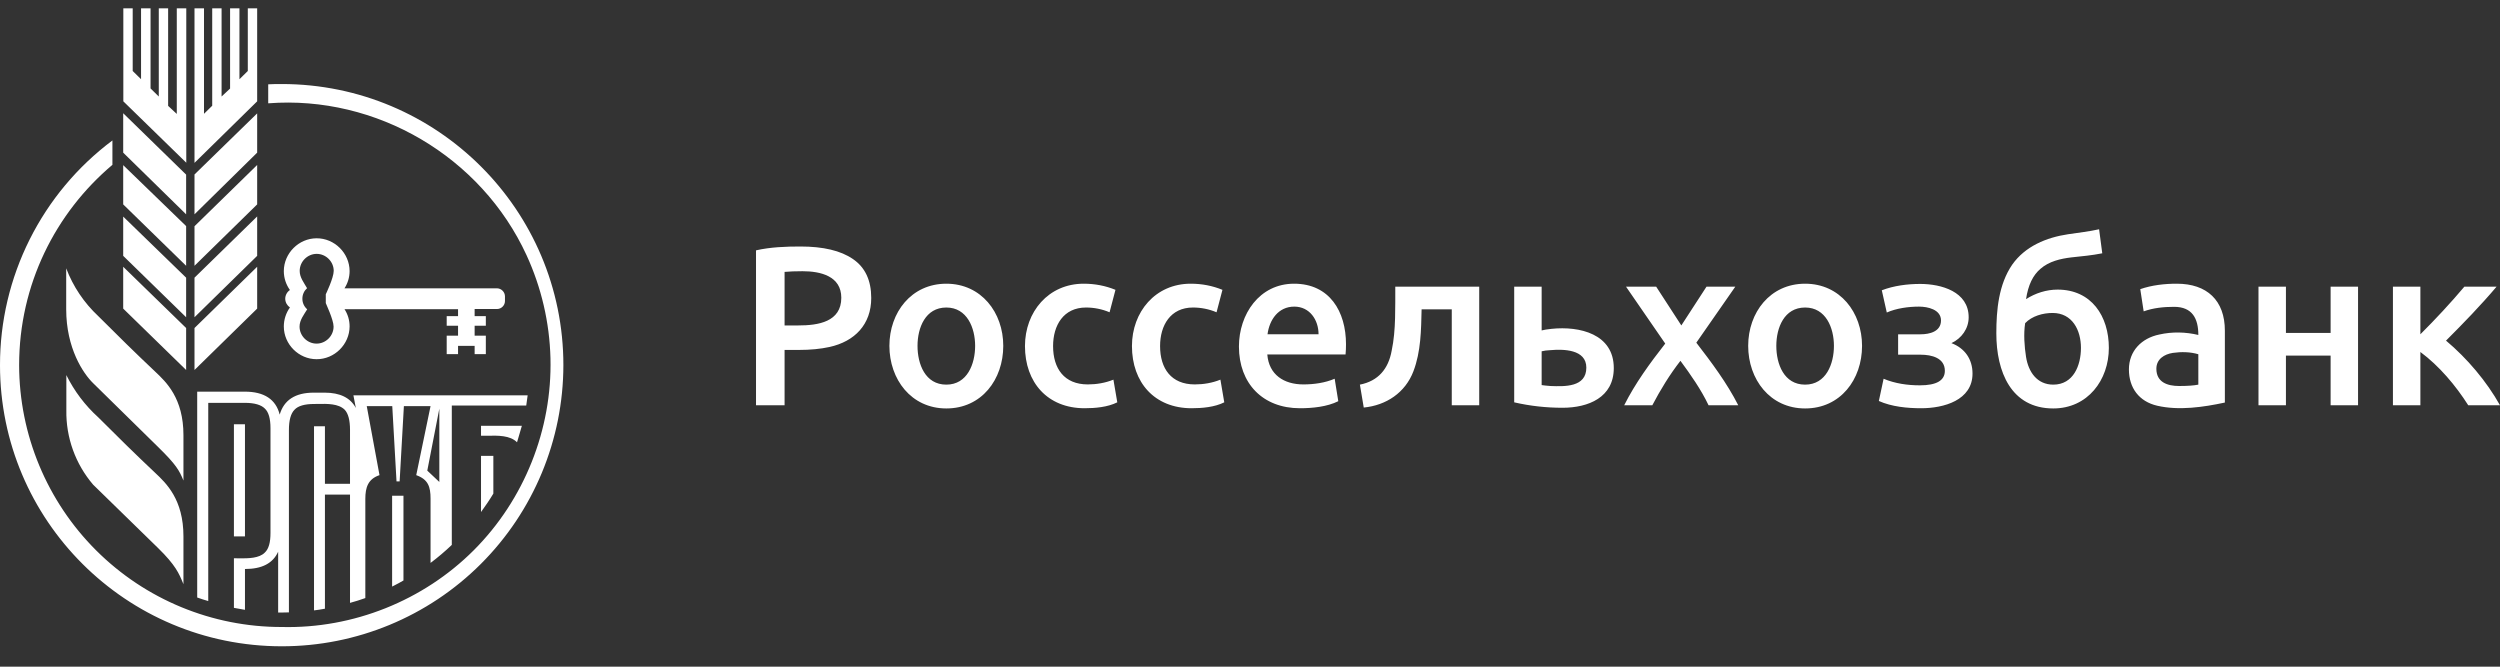 <?xml version="1.0" encoding="UTF-8"?> <svg xmlns="http://www.w3.org/2000/svg" width="150" height="40" viewBox="0 0 150 40" fill="none"><rect x="0" y="0" width="150" height="40" fill="#333333" stroke="none"/> <path fill-rule="evenodd" clip-rule="evenodd" d="M11.67 22.199L15.43 18.516V16.006L11.67 19.681V22.199ZM11.67 12.859L15.43 9.159V6.803L11.67 10.469V12.851V12.859ZM11.67 15.947L15.43 12.264V9.899L11.67 13.574V15.947ZM10.598 6.828L10.088 6.352V0.5H9.527V5.791L9.033 5.306V0.5H8.463V4.753L7.962 4.26V0.5H7.4V6.08L11.177 9.763V0.5H10.607V6.828H10.598ZM11.67 19.035L15.43 15.351V12.987L11.67 16.661V19.035ZM7.392 18.516L11.168 22.199V19.681L7.392 16.006V18.516ZM14.868 4.26L14.367 4.753V0.5H13.805V5.314L13.295 5.791V0.5H12.733V6.344L12.24 6.828V0.5H11.67V9.772L15.43 6.08V0.5H14.868V4.26ZM7.392 9.159L11.168 12.859V10.477L7.392 6.794V9.151V9.159ZM7.392 12.264L11.168 15.947V13.565L7.392 9.908V12.264ZM7.392 15.351L11.168 19.035V16.661L7.392 12.995V15.351ZM29.822 17.299H20.669C20.869 16.99 20.976 16.63 20.976 16.262C20.971 15.187 20.069 14.292 18.994 14.297C17.925 14.301 17.034 15.193 17.029 16.262C17.029 16.687 17.165 17.078 17.395 17.401C17.223 17.515 17.116 17.715 17.114 17.92C17.114 18.141 17.233 18.337 17.395 18.448C17.158 18.78 17.03 19.179 17.029 19.587C17.029 20.658 17.924 21.552 18.994 21.552C20.069 21.557 20.971 20.662 20.976 19.587C20.976 19.205 20.865 18.847 20.669 18.55H27.483V18.966H26.802V19.545H27.483V20.14H26.802V21.246H27.483V20.753H28.478V21.246H29.15V20.14H28.478V19.545H29.15V18.966H28.478V18.541H29.822C30.081 18.541 30.298 18.324 30.298 18.065V17.776C30.294 17.518 30.079 17.304 29.822 17.299ZM20.015 19.596C20.015 20.152 19.55 20.617 18.994 20.617C18.438 20.617 17.973 20.152 17.973 19.596C17.973 19.205 18.239 18.877 18.432 18.558C18.248 18.401 18.14 18.162 18.143 17.92C18.143 17.665 18.254 17.444 18.424 17.291C18.241 16.97 17.976 16.638 17.982 16.253C17.982 15.697 18.446 15.232 19.002 15.232C19.558 15.232 20.023 15.697 20.023 16.253C20.023 16.67 19.547 17.657 19.547 17.657V18.184C19.538 18.192 20.015 19.179 20.015 19.596ZM3.972 16.1V18.558C3.972 20.897 4.993 22.411 5.588 22.99L9.484 26.817C10.573 27.881 10.76 28.23 11.007 28.833V26.111C11.007 23.896 9.977 22.926 9.314 22.301C8.156 21.21 7.02 20.091 5.895 18.966C5.043 18.17 4.386 17.19 3.972 16.1ZM5.895 25.04C5.103 24.323 4.454 23.463 3.981 22.505V24.623C3.955 26.255 4.527 27.84 5.588 29.08L9.484 32.882C10.535 33.908 10.746 34.419 10.981 34.989L11.007 35.051V32.185C11.007 29.965 9.973 28.994 9.315 28.375L9.315 28.375L9.314 28.374C8.158 27.287 7.017 26.162 5.895 25.04ZM16.902 5.042C16.633 5.042 16.363 5.042 16.093 5.059V6.199C22.586 5.701 28.872 9.397 31.593 15.313C32.484 17.252 32.973 19.351 33.028 21.484C33.138 25.764 31.453 29.985 28.427 33.013C25.401 36.041 21.181 37.727 16.901 37.62C12.729 37.624 8.726 35.972 5.772 33.026C2.818 30.08 1.155 26.081 1.148 21.909C1.148 17.087 3.317 12.783 6.745 9.89V8.427C4.65 9.995 2.949 12.03 1.778 14.371C0.607 16.711 -0.002 19.292 3.36721e-06 21.909C3.36721e-06 31.224 7.57 38.777 16.91 38.777C21.386 38.779 25.681 37.004 28.848 33.84C32.016 30.677 33.798 26.386 33.803 21.909C33.803 12.596 26.233 5.042 16.902 5.042ZM29.601 29.616C29.371 29.999 29.116 30.373 28.861 30.722V27.353H29.601V29.616ZM31.092 26.302C31.069 26.379 31.045 26.457 31.021 26.537C30.613 26.12 29.881 26.128 29.227 26.145H28.861V25.55H31.311C31.245 25.798 31.17 26.046 31.092 26.302ZM14.035 25.456H14.698V25.465V32.185H14.035V25.456ZM12.504 24.171H14.698C15.268 24.171 15.668 24.29 15.889 24.512C16.119 24.724 16.229 25.124 16.229 25.685V31.98C16.229 32.541 16.127 32.932 15.889 33.154C15.549 33.502 14.902 33.502 14.375 33.502L14.035 33.494V36.471L14.698 36.59V34.14C15.719 34.14 16.374 33.8 16.689 33.103V36.752H16.91L17.335 36.743V25.796C17.335 25.218 17.446 24.809 17.675 24.58C17.888 24.35 18.288 24.239 18.841 24.239C18.919 24.239 19.002 24.238 19.089 24.236C19.632 24.226 20.304 24.213 20.678 24.58C20.899 24.809 21.001 25.226 21.001 25.796V29.028H19.496V25.575H18.841V36.624C19.062 36.599 19.266 36.565 19.496 36.522V29.675H21.001V36.173C21.307 36.088 21.614 35.995 21.92 35.884V29.93C21.92 29.249 22.081 28.739 22.77 28.509L22.005 24.367H23.536L23.791 28.884H23.978L24.233 24.367H25.833L24.974 28.509C25.688 28.765 25.833 29.198 25.833 29.921V33.775C26.279 33.44 26.705 33.079 27.108 32.694V24.333H31.574L31.659 23.721H21.205L21.35 24.478C21.027 23.865 20.397 23.559 19.479 23.559H18.824C17.718 23.559 17.037 24.001 16.782 24.877C16.553 23.959 15.847 23.499 14.69 23.499H11.832V35.85C12.053 35.927 12.274 36.003 12.495 36.063V24.18L12.504 24.171ZM26.36 28.918L25.637 28.237L26.36 24.52V28.918ZM23.644 35.135C23.605 35.155 23.566 35.175 23.527 35.195V35.187V29.743H24.208V34.829C24.031 34.935 23.837 35.036 23.644 35.135Z" fill="white"></path> <path fill-rule="evenodd" clip-rule="evenodd" d="M126.136 15.198L125.946 13.756C125.332 13.895 124.702 13.959 124.081 14.055C122.784 14.249 121.509 14.776 120.733 15.879C119.917 17.07 119.78 18.599 119.78 20.003C119.78 22.296 120.66 24.507 123.196 24.507C125.264 24.507 126.531 22.803 126.531 20.874C126.531 18.971 125.49 17.376 123.455 17.376C122.789 17.376 122.122 17.587 121.563 17.948C121.69 17.095 121.981 16.505 122.434 16.124C122.937 15.682 123.637 15.519 124.285 15.443C124.904 15.377 125.525 15.321 126.136 15.198ZM121.509 19.39C121.92 18.959 122.575 18.778 123.156 18.778C124.339 18.778 124.857 19.811 124.857 20.874C124.857 21.921 124.406 23.078 123.196 23.078C122.219 23.078 121.704 22.311 121.563 21.418C121.463 20.782 121.409 20.037 121.509 19.39ZM130.743 23.16C131.251 23.16 131.637 23.133 131.9 23.078V21.255C131.414 21.109 130.874 21.102 130.376 21.173C129.854 21.251 129.382 21.548 129.382 22.126C129.382 22.93 130.038 23.16 130.743 23.16ZM130.607 17.022C132.416 17.022 133.492 18.02 133.492 19.839V24.153C132.203 24.43 130.738 24.644 129.436 24.344C128.347 24.093 127.735 23.276 127.735 22.166C127.735 21.055 128.496 20.289 129.559 20.071C130.328 19.898 131.134 19.914 131.9 20.098C131.9 19.114 131.54 18.41 130.444 18.41C129.835 18.41 129.196 18.473 128.62 18.682L128.416 17.349C129.108 17.108 129.878 17.022 130.607 17.022ZM139.837 24.317H141.483V17.199H139.837V19.975H137.156V17.199H135.509V24.317H137.156V21.336H139.837V24.317ZM145.223 20.057V17.199H143.576V24.317H145.223V21.119C146.351 21.954 147.346 23.135 148.095 24.317H150C149.194 22.875 148.025 21.499 146.761 20.438C147.804 19.395 148.842 18.326 149.796 17.199H147.863C147.03 18.188 146.137 19.143 145.223 20.057ZM112.908 17.417C113.622 17.142 114.446 17.036 115.208 17.036C116.474 17.036 118.12 17.492 118.12 19.037C118.12 19.718 117.696 20.303 117.086 20.588C117.889 20.892 118.351 21.553 118.351 22.412C118.351 24.019 116.622 24.494 115.276 24.494C114.439 24.494 113.503 24.405 112.731 24.059L113.016 22.725C113.702 23.014 114.455 23.12 115.194 23.12C116.192 23.12 116.691 22.829 116.691 22.249C116.691 21.477 115.897 21.282 115.248 21.282H113.887V20.058H115.235C115.783 20.058 116.46 19.891 116.46 19.227C116.46 18.567 115.657 18.397 115.14 18.397C114.514 18.397 113.784 18.495 113.207 18.751L112.908 17.417ZM111.723 20.751C111.723 18.749 110.405 17.022 108.307 17.022C106.206 17.022 104.891 18.75 104.891 20.751C104.891 22.756 106.196 24.507 108.307 24.507C110.43 24.507 111.723 22.766 111.723 20.751ZM110.036 20.751C110.036 21.832 109.567 23.078 108.307 23.078C107.036 23.078 106.579 21.841 106.579 20.751C106.579 19.667 107.049 18.451 108.307 18.451C109.554 18.451 110.036 19.675 110.036 20.751ZM100.88 19.526L102.391 17.199H104.119L101.779 20.561C102.693 21.746 103.616 22.978 104.296 24.317H102.514C102.068 23.377 101.442 22.483 100.826 21.649C100.181 22.479 99.626 23.386 99.138 24.317H97.451C98.111 22.996 99.009 21.774 99.914 20.615L97.56 17.199H99.37L100.88 19.526ZM93.098 19.73C92.835 19.758 92.635 19.789 92.499 19.826V17.199H90.852V24.14C91.805 24.36 92.774 24.466 93.751 24.466C95.301 24.466 96.827 23.847 96.827 22.085C96.827 20.033 94.773 19.557 93.098 19.73ZM93.016 23.16C92.79 23.142 92.617 23.124 92.499 23.105V21.078C92.635 21.041 92.808 21.019 93.016 21.01C93.802 20.941 95.18 20.954 95.18 22.058C95.18 23.241 93.88 23.193 93.016 23.16ZM85.296 18.56C85.268 19.805 85.255 21.096 84.806 22.275C84.315 23.564 83.174 24.32 81.825 24.453L81.594 23.078C82.695 22.862 83.303 22.131 83.499 21.05C83.635 20.41 83.686 19.744 83.704 19.091C83.72 18.46 83.717 17.83 83.717 17.199H88.753V24.317H87.106V18.56H85.296ZM74.336 20.792C74.336 23.007 75.765 24.494 77.997 24.494C78.738 24.494 79.624 24.409 80.297 24.072L80.08 22.724C79.498 22.974 78.83 23.065 78.201 23.065C77.04 23.065 76.134 22.487 76.038 21.268H80.733C80.753 21.067 80.76 20.858 80.76 20.656C80.76 18.687 79.773 17.022 77.644 17.022C75.561 17.022 74.336 18.859 74.336 20.792ZM79.113 20.057H76.051C76.165 19.187 76.701 18.397 77.657 18.397C78.581 18.397 79.113 19.194 79.113 20.057ZM67.917 20.765C67.917 18.712 69.324 17.022 71.442 17.022C72.113 17.022 72.748 17.145 73.347 17.39L72.993 18.737C72.549 18.547 72.06 18.451 71.578 18.451C70.23 18.451 69.605 19.521 69.605 20.765C69.605 22.113 70.274 23.065 71.687 23.065C72.206 23.065 72.743 22.976 73.225 22.779L73.456 24.14C72.878 24.429 72.132 24.494 71.496 24.494C69.269 24.494 67.917 22.945 67.917 20.765ZM61.498 20.765C61.498 22.945 62.85 24.494 65.077 24.494C65.713 24.494 66.458 24.429 67.037 24.14L66.805 22.779C66.324 22.976 65.786 23.065 65.267 23.065C63.854 23.065 63.185 22.113 63.185 20.765C63.185 19.521 63.81 18.451 65.159 18.451C65.641 18.451 66.13 18.547 66.574 18.737L66.928 17.39C66.329 17.145 65.694 17.022 65.022 17.022C62.905 17.022 61.498 18.712 61.498 20.765ZM60.196 20.751C60.196 22.766 58.902 24.507 56.78 24.507C54.669 24.507 53.364 22.756 53.364 20.751C53.364 18.75 54.679 17.022 56.78 17.022C58.877 17.022 60.196 18.749 60.196 20.751ZM58.508 20.751C58.508 19.675 58.026 18.451 56.78 18.451C55.522 18.451 55.051 19.667 55.051 20.751C55.051 21.841 55.508 23.078 56.78 23.078C58.04 23.078 58.508 21.832 58.508 20.751ZM51.172 15.539C50.446 15.04 49.398 14.79 48.028 14.79C47.143 14.79 46.226 14.825 45.361 15.021V24.317H47.075V20.996H47.933C48.622 20.996 49.235 20.937 49.77 20.819C51.281 20.486 52.274 19.469 52.274 17.879C52.274 16.818 51.907 16.038 51.172 15.539ZM47.075 16.314C47.357 16.287 47.715 16.273 48.151 16.273C49.229 16.273 50.478 16.563 50.478 17.866C50.478 19.317 49.086 19.526 47.906 19.526H47.075V16.314Z" fill="white"></path> </svg> 